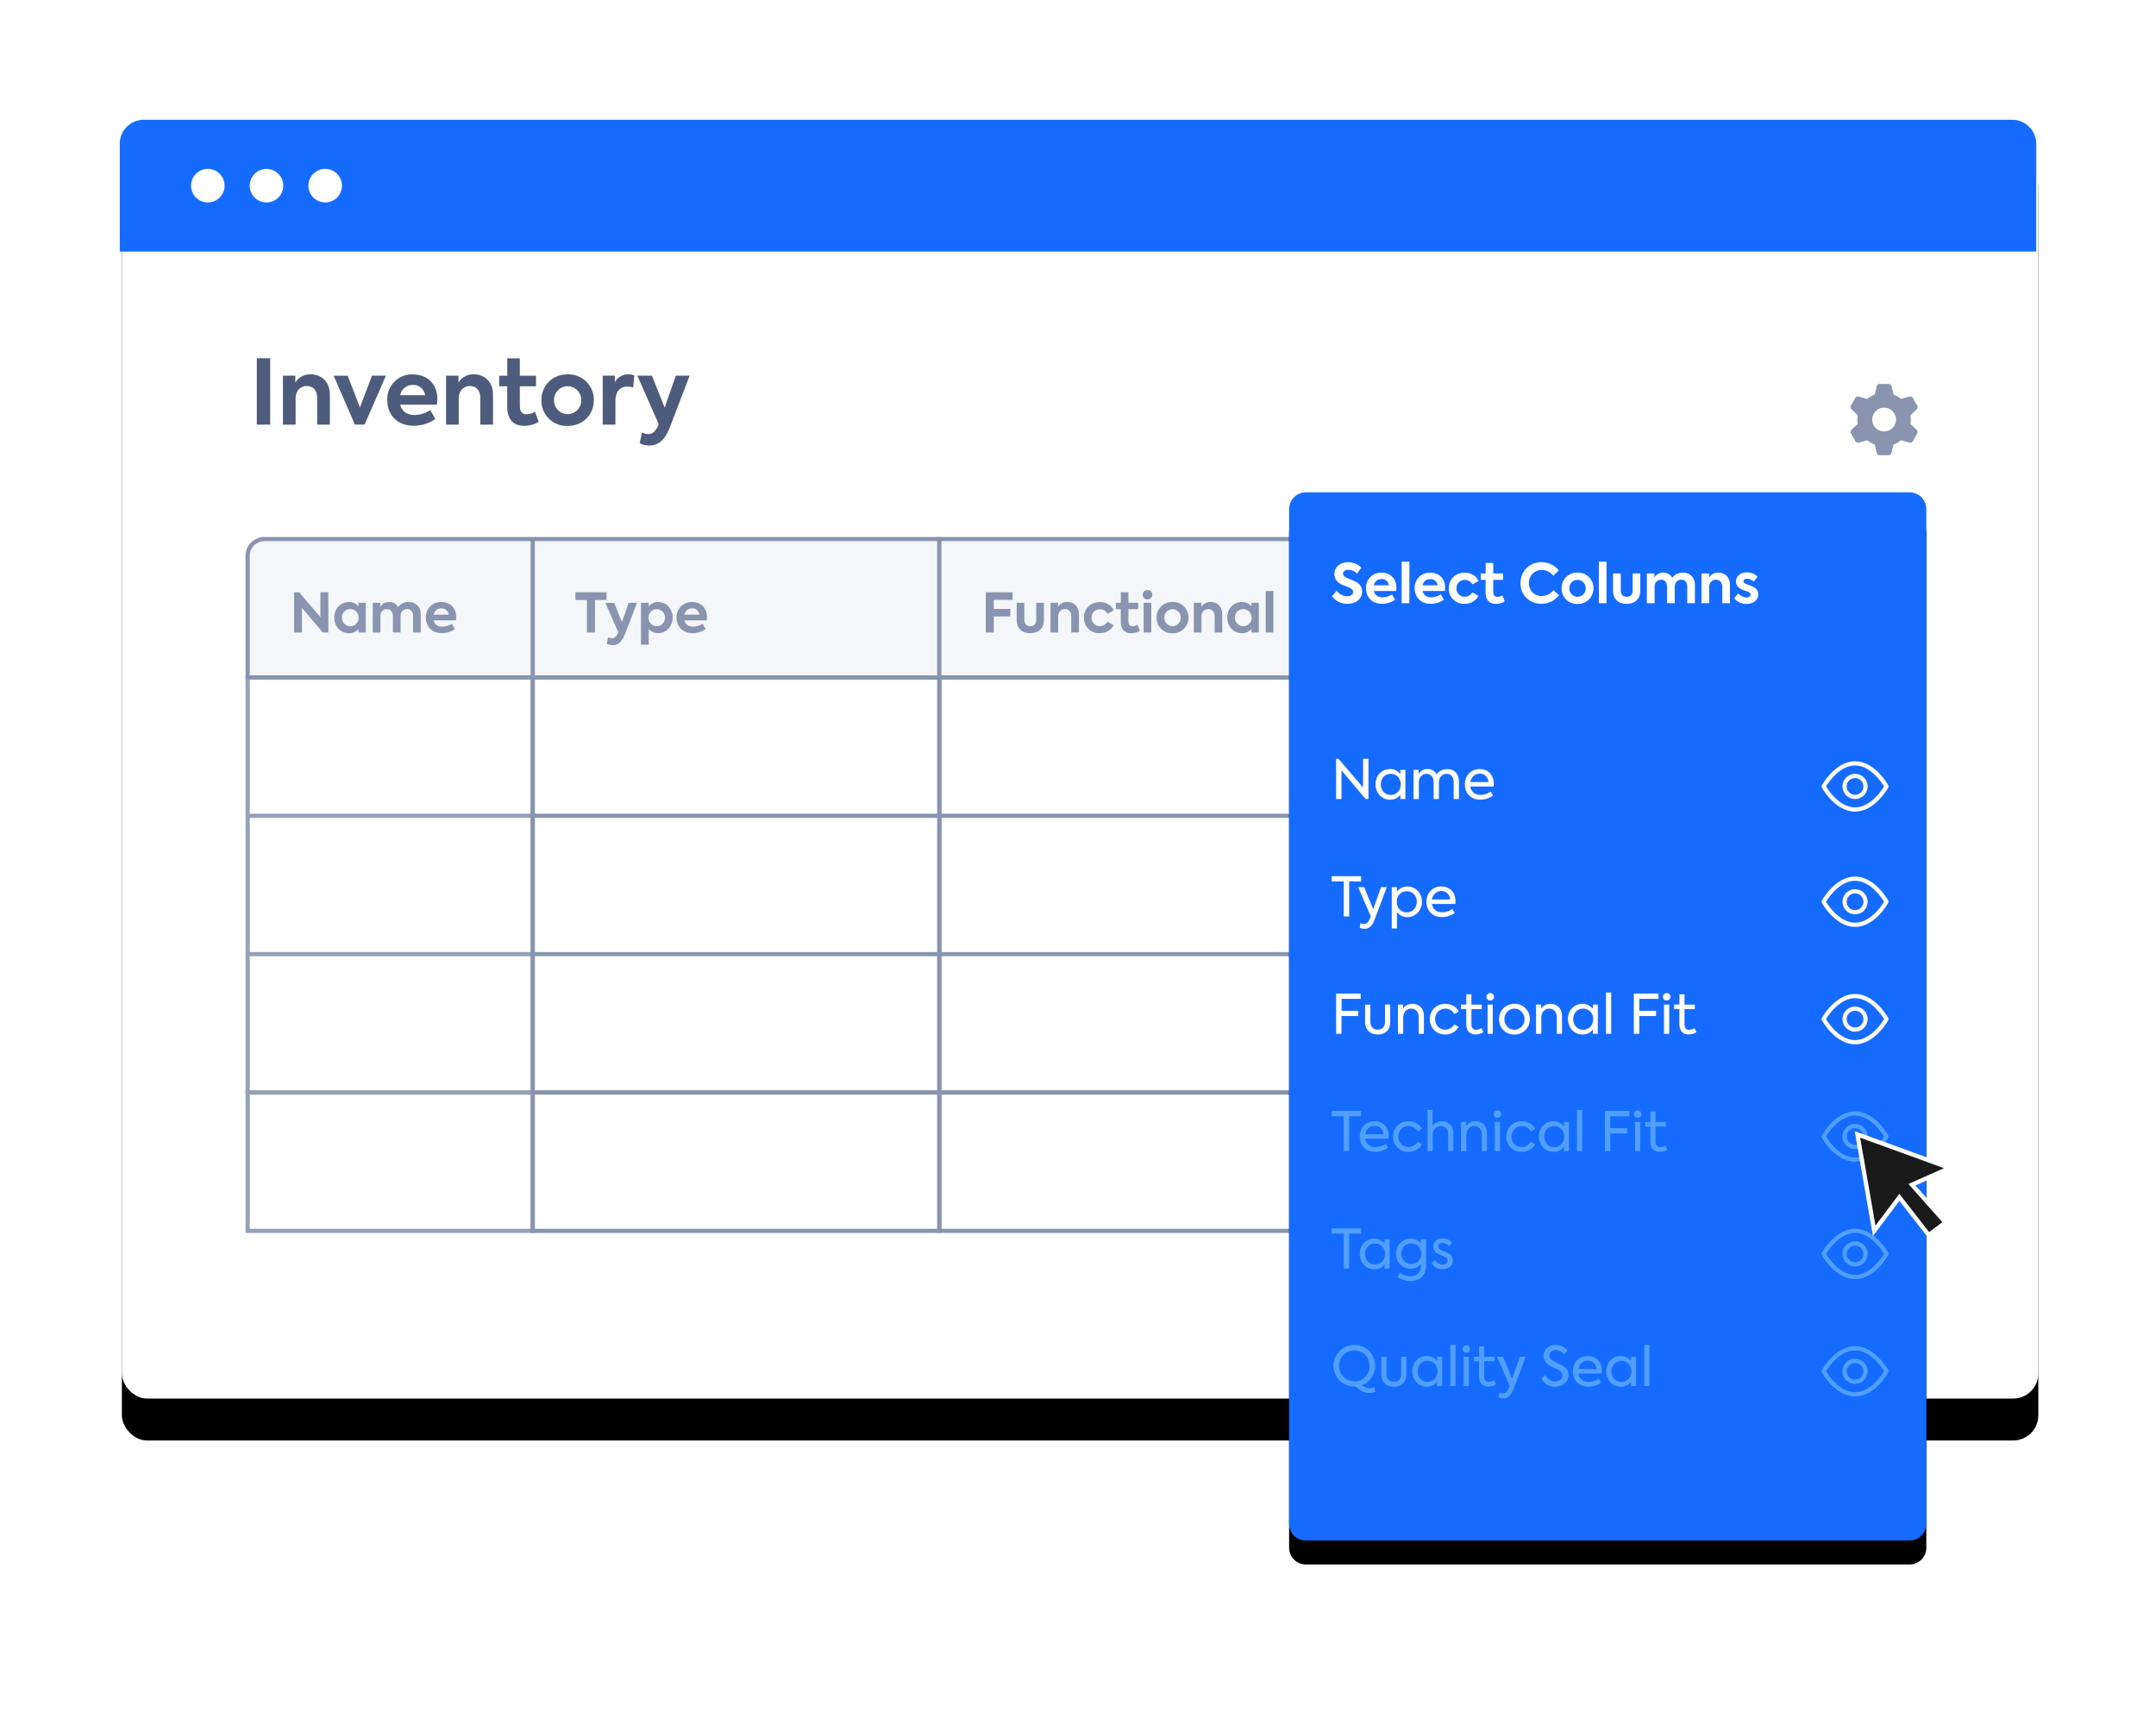 <svg width="360" height="288" xmlns="http://www.w3.org/2000/svg" xmlns:xlink="http://www.w3.org/1999/xlink"><defs><rect id="b" x="20.35" y="20" width="320" height="213.5" rx="4.2"/><filter x="-8.1%" y="-8.9%" width="116.2%" height="124.4%" filterUnits="objectBoundingBox" id="a"><feOffset dy="7" in="SourceAlpha" result="shadowOffsetOuter1"/><feGaussianBlur stdDeviation="7.5" in="shadowOffsetOuter1" result="shadowBlurOuter1"/><feColorMatrix values="0 0 0 0 0.157 0 0 0 0 0.204 0 0 0 0 0.31 0 0 0 0.2 0" in="shadowBlurOuter1"/></filter><path d="M218.05 82.2h100.8a2.8 2.8 0 0 1 2.8 2.8v169.4a2.8 2.8 0 0 1-2.8 2.8h-100.8a2.8 2.8 0 0 1-2.8-2.8V85a2.8 2.8 0 0 1 2.8-2.8z" id="d"/><filter x="-16%" y="-7.4%" width="132%" height="119.4%" filterUnits="objectBoundingBox" id="c"><feOffset dy="4" in="SourceAlpha" result="shadowOffsetOuter1"/><feGaussianBlur stdDeviation="5" in="shadowOffsetOuter1" result="shadowBlurOuter1"/><feColorMatrix values="0 0 0 0 0.157 0 0 0 0 0.204 0 0 0 0 0.31 0 0 0 0.4 0" in="shadowBlurOuter1"/></filter></defs><g fill="none" fill-rule="evenodd"><use fill="#000" filter="url(#a)" xlink:href="#b"/><use fill="#FFF" xlink:href="#b"/><path stroke="#95A1B7" stroke-width=".7" stroke-linecap="square" d="M41.35 113.1h47.6v23.1h-47.6zM41.35 136.2h47.6v23.1h-47.6zM41.35 159.3h47.6v23.1h-47.6z"/><path stroke="#8995AF" stroke-width=".7" stroke-linecap="square" d="M88.95 113.1h67.9v23.1h-67.9zM88.95 136.2h67.9v23.1h-67.9zM88.95 159.3h67.9v23.1h-67.9z"/><path stroke="#8995AF" stroke-width=".7" stroke-linecap="square" d="M156.85 113.1h79.8v23.1h-79.8zM156.85 136.2h79.8v23.1h-79.8zM156.85 159.3h79.8v23.1h-79.8z"/><path stroke="#95A1B7" stroke-width=".7" stroke-linecap="square" d="M41.35 182.4h47.6v23.1h-47.6z"/><path stroke="#8995AF" stroke-width=".7" stroke-linecap="square" d="M88.95 182.4h67.9v23.1h-67.9z"/><path stroke="#8995AF" stroke-width=".7" stroke-linecap="square" d="M156.85 182.4h79.8v23.1h-79.8z"/><path d="M44.15 90h44.8v23.1h-47.6V92.8a2.8 2.8 0 0 1 2.8-2.8zM88.95 90h67.9v23.1h-67.9z" stroke="#8995AF" stroke-width=".7" fill="#F4F6FA" stroke-linecap="square"/><path d="M98 100.18h-1.92v-1.3h5.2v1.3h-1.92v5.42H98v-5.42zm6.97.46h1.4l-2 5.2c-.47 1.23-1.09 1.87-2.1 1.87-.37 0-.7-.09-.95-.24l.22-1.08c.19.1.4.17.63.17.41 0 .71-.24.97-.79l.1-.22-2.17-4.9 1.49-.01 1.28 3.23 1.13-3.23zm4.91-.13c1.42 0 2.44 1.17 2.44 2.6 0 1.44-1.02 2.6-2.45 2.6-.69 0-1.19-.3-1.55-.68v2.6h-1.29v-6.99h1.28v.61c.36-.42.87-.74 1.57-.74zm-.23 4.03c.83 0 1.38-.63 1.38-1.42 0-.78-.55-1.41-1.38-1.41-.81 0-1.36.63-1.36 1.41 0 .79.55 1.42 1.36 1.42zm8.4-1.53c0 .2-.02.38-.05.56h-3.72c.15.6.6 1.06 1.44 1.06.55 0 1.19-.21 1.6-.5l.52.9c-.48.34-1.25.68-2.17.68-1.86 0-2.7-1.27-2.7-2.6a2.5 2.5 0 0 1 2.6-2.6c1.4 0 2.47.92 2.47 2.5zm-2.49-1.43c-.65 0-1.13.39-1.28 1.04h2.52a1.2 1.2 0 0 0-1.24-1.04zM53.5 98.88h1.33v6.72h-.92l-3.49-4.12v4.12H49.1v-6.72h.85l3.55 4.15v-4.15zm6.36 1.76h1.22v4.96h-1.22v-.57c-.36.39-.88.69-1.58.69-1.44 0-2.46-1.15-2.46-2.62 0-1.5 1.05-2.59 2.46-2.59.7 0 1.2.31 1.58.72v-.59zm-1.37 3.91c.82 0 1.39-.65 1.39-1.43 0-.78-.57-1.43-1.4-1.43-.82 0-1.38.65-1.38 1.43 0 .79.57 1.43 1.39 1.43zm9.74-4.05c1.13 0 2.02.74 2.02 2.1v3h-1.28v-2.76c0-.78-.42-1.15-1-1.15-.62 0-1.08.45-1.08 1.19v2.72H65.6v-2.75c0-.74-.4-1.16-1-1.16s-1.08.43-1.08 1.2v2.71h-1.28v-4.96h1.25v.71c.28-.53.88-.86 1.51-.85.6 0 1.18.28 1.46.88a2.1 2.1 0 0 1 1.77-.88zm7.94 2.5c0 .2-.02.39-.05.57H72.4c.16.6.6 1.06 1.45 1.06.54 0 1.18-.21 1.6-.5l.5.9c-.46.34-1.24.68-2.16.68-1.85 0-2.69-1.27-2.69-2.6a2.5 2.5 0 0 1 2.58-2.6c1.41 0 2.49.92 2.49 2.5zm-2.49-1.42c-.64 0-1.12.39-1.28 1.04h2.52a1.2 1.2 0 0 0-1.24-1.04z" fill="#8995AF" fill-rule="nonzero"/><path d="M156.85 90h77a2.8 2.8 0 0 1 2.8 2.8v20.3h-79.8V90z" stroke="#8995AF" stroke-width=".7" fill="#F4F6FA" stroke-linecap="square"/><path d="M164.6 105.6v-6.72h4.48v1.27h-3.14v1.51h2.76v1.26h-2.76v2.68h-1.34zm7.43.12c-1.4 0-2.27-.81-2.27-2.21v-2.87h1.28v2.87c0 .62.36 1.03 1 1.03.62 0 .98-.41.98-1.03v-2.87h1.29v2.87c0 1.4-.88 2.2-2.28 2.2zm3.38-.12v-4.96h1.25v.7c.26-.47.82-.84 1.56-.84 1 0 1.94.67 1.94 2.07v3.03h-1.29v-2.68c0-.8-.42-1.23-1.04-1.23-.68 0-1.14.5-1.14 1.25v2.66h-1.28zm8.21.1a2.5 2.5 0 0 1-2.63-2.58c0-1.51 1.1-2.6 2.67-2.6.98 0 1.9.48 2.31 1.38l-1.03.56a1.48 1.48 0 0 0-1.26-.75c-.81 0-1.41.6-1.41 1.4 0 .82.59 1.43 1.38 1.43.53 0 1.05-.32 1.27-.75l1.03.6c-.41.8-1.3 1.32-2.33 1.32zm6.33-1.4l.38 1c-.39.27-.95.42-1.46.42-1.14 0-1.73-.68-1.73-1.96v-2.05h-.81v-1.07h.82v-1.76h1.27v1.76h1.64v1.07h-1.64v1.97c0 .57.22.87.7.87.32 0 .58-.11.83-.25zm1.66-4.21a.78.78 0 0 1-.8-.8c0-.44.35-.78.8-.78.44 0 .79.34.79.78 0 .46-.35.8-.8.8zm.63 5.51h-1.28v-4.96h1.28v4.96zm3.54.13a2.56 2.56 0 0 1-2.66-2.61 2.57 2.57 0 0 1 2.66-2.62 2.57 2.57 0 0 1 2.66 2.62 2.56 2.56 0 0 1-2.66 2.6zm0-1.2c.78 0 1.38-.62 1.38-1.41 0-.79-.6-1.41-1.38-1.41-.77 0-1.37.62-1.37 1.4 0 .8.6 1.43 1.37 1.43zm3.56 1.07v-4.96h1.26v.7c.25-.47.81-.84 1.55-.84 1 0 1.94.67 1.94 2.07v3.03h-1.28v-2.68c0-.8-.43-1.23-1.05-1.23-.67 0-1.14.5-1.14 1.25v2.66h-1.28zm9.63-4.96h1.22v4.96h-1.22v-.57c-.37.39-.88.69-1.59.69-1.43 0-2.45-1.15-2.45-2.62 0-1.5 1.04-2.59 2.45-2.59.7 0 1.21.31 1.59.72v-.59zm-1.38 3.91c.82 0 1.4-.65 1.4-1.43 0-.78-.58-1.43-1.4-1.43s-1.38.65-1.38 1.43c0 .79.56 1.43 1.38 1.43zm5.04 1.05h-1.29v-6.92h1.29v6.92zm3.56 0v-6.72h4.49v1.27h-3.14v1.51h2.76v1.26h-2.76v2.68h-1.35zm6-5.51a.78.78 0 0 1-.8-.8c0-.44.35-.78.8-.78.44 0 .78.34.78.78 0 .46-.34.8-.79.8zm.63 5.51h-1.29v-4.96h1.29v4.96zm4.35-1.3l.38 1c-.4.27-.96.42-1.47.42-1.13 0-1.72-.68-1.72-1.96v-2.05h-.81v-1.07h.81v-1.76h1.28v1.76h1.64v1.07h-1.64v1.97c0 .57.22.87.7.87.32 0 .58-.11.83-.25z" fill="#8995AF" fill-rule="nonzero"/><path d="M24 20h312a4 4 0 0 1 4 4v18H20V24a4 4 0 0 1 4-4z" fill="#166BFF"/><path d="M34.7 33.8a2.8 2.8 0 1 1 0-5.6 2.8 2.8 0 0 1 0 5.6zm9.8 0a2.8 2.8 0 1 1 0-5.6 2.8 2.8 0 0 1 0 5.6zm9.8 0a2.8 2.8 0 1 1 0-5.6 2.8 2.8 0 0 1 0 5.6z" fill="#FFF"/><path d="M319 70.77a4.47 4.47 0 0 0 0-1.44l1.05-1a.5.5 0 0 0 .08-.61l-.74-1.29a.5.5 0 0 0-.57-.23l-1.39.4c-.38-.3-.8-.55-1.25-.72l-.35-1.4a.5.5 0 0 0-.49-.38h-1.48a.5.5 0 0 0-.49.38l-.35 1.4c-.45.17-.87.41-1.25.72l-1.4-.4a.5.5 0 0 0-.56.23l-.74 1.29a.5.5 0 0 0 .08.6l1.04 1.01a4.47 4.47 0 0 0 0 1.44l-1.04 1a.5.5 0 0 0-.08.61l.74 1.29a.5.5 0 0 0 .57.23l1.39-.4c.38.3.8.55 1.25.72l.35 1.4a.5.5 0 0 0 .49.38h1.48a.5.5 0 0 0 .49-.38l.35-1.4c.45-.17.87-.41 1.25-.72l1.4.4.13.02a.5.5 0 0 0 .43-.25l.74-1.29a.5.5 0 0 0-.08-.6L319 70.77zm-4.4 1.26a1.98 1.98 0 1 1 0-3.97 1.98 1.98 0 0 1 0 3.97z" fill="#8995AF"/><use fill="#000" filter="url(#c)" xlink:href="#d"/><use fill="#166BFF" xlink:href="#d"/><path d="M224.97 100.8a3.03 3.03 0 0 1-2.55-1.25l.78-.93c.44.6 1.1.93 1.78.93.56 0 .96-.3.96-.72 0-.33-.26-.53-.6-.7-.43-.2-.99-.36-1.46-.62-.6-.34-1.07-.84-1.07-1.68 0-1.1.93-1.96 2.3-1.96.78 0 1.58.27 2.2.9l-.71.99a2.16 2.16 0 0 0-1.47-.63c-.54 0-.87.26-.87.65 0 .33.27.52.55.66.35.17 1.03.42 1.48.65.66.32 1.15.82 1.15 1.67 0 1.2-1 2.05-2.47 2.05zm8.2-2.7c0 .2-.03.39-.05.57h-3.73c.16.6.6 1.06 1.45 1.06.55 0 1.18-.21 1.6-.5l.51.9c-.47.34-1.25.68-2.16.68-1.86 0-2.7-1.27-2.7-2.6a2.5 2.5 0 0 1 2.59-2.6c1.4 0 2.48.92 2.48 2.5zm-2.5-1.42c-.64 0-1.12.39-1.28 1.04h2.52a1.2 1.2 0 0 0-1.23-1.04zm4.66 4.02h-1.29v-6.92h1.29v6.92zm5.97-2.6c0 .2-.02.39-.05.57h-3.72c.15.6.6 1.06 1.45 1.06.54 0 1.18-.21 1.6-.5l.5.9c-.47.34-1.24.68-2.16.68-1.86 0-2.7-1.27-2.7-2.6a2.5 2.5 0 0 1 2.6-2.6c1.4 0 2.48.92 2.48 2.5zm-2.49-1.42c-.64 0-1.13.39-1.28 1.04h2.52a1.2 1.2 0 0 0-1.24-1.04zm5.73 4.13a2.5 2.5 0 0 1-2.62-2.6c0-1.5 1.09-2.6 2.66-2.6.98 0 1.9.49 2.31 1.39l-1.03.56a1.48 1.48 0 0 0-1.26-.75c-.81 0-1.41.6-1.41 1.4 0 .82.6 1.43 1.38 1.43.53 0 1.05-.32 1.27-.75l1.03.6c-.41.8-1.3 1.32-2.33 1.32zm6.33-1.41l.38 1c-.39.27-.95.42-1.46.42-1.14 0-1.73-.68-1.73-1.96v-2.05h-.81v-1.07h.82v-1.76h1.27v1.76h1.64v1.07h-1.64v1.97c0 .57.22.87.7.87.32 0 .58-.11.83-.25zm6.48 1.4a3.35 3.35 0 0 1-3.46-3.44c0-2.07 1.58-3.5 3.48-3.5 1.24 0 2.3.57 2.9 1.39l-.91.88a2.47 2.47 0 0 0-1.92-.97c-1.2 0-2.15.92-2.15 2.2 0 1.25.93 2.15 2.14 2.15.8 0 1.48-.4 1.96-.98l.93.84a3.68 3.68 0 0 1-2.97 1.43zm6.06.03a2.56 2.56 0 0 1-2.66-2.61 2.57 2.57 0 0 1 2.66-2.62 2.57 2.57 0 0 1 2.66 2.62 2.56 2.56 0 0 1-2.66 2.6zm0-1.2c.77 0 1.37-.62 1.37-1.41 0-.79-.6-1.41-1.37-1.41-.77 0-1.37.62-1.37 1.4 0 .8.6 1.43 1.37 1.43zm4.84 1.07h-1.28v-6.92h1.28v6.92zm3.37.12c-1.4 0-2.28-.81-2.28-2.21v-2.87h1.29v2.87c0 .62.36 1.03.99 1.03s.99-.41.99-1.03v-2.87h1.28v2.87c0 1.4-.87 2.2-2.27 2.2zm9.37-5.22c1.13 0 2.02.74 2.02 2.1v3h-1.28v-2.76c0-.78-.42-1.15-1-1.15-.62 0-1.09.45-1.09 1.19v2.72h-1.28v-2.75c0-.74-.4-1.16-1-1.16-.61 0-1.08.43-1.08 1.2v2.71h-1.29v-4.96h1.26v.71c.28-.53.87-.86 1.51-.85.6 0 1.17.28 1.46.88a2.1 2.1 0 0 1 1.77-.88zm3.12 5.1v-4.96h1.26v.7c.25-.47.82-.84 1.55-.84 1 0 1.94.67 1.94 2.07v3.03h-1.28v-2.68c0-.8-.43-1.23-1.05-1.23-.67 0-1.14.5-1.14 1.25v2.66h-1.28zm7.5.13c-.78 0-1.54-.32-2.04-.96l.68-.8c.36.42.88.68 1.38.68.39 0 .68-.2.68-.48 0-.18-.12-.32-.35-.43-.28-.12-.93-.33-1.23-.49-.57-.27-.86-.7-.86-1.28 0-.87.73-1.5 1.86-1.5.64 0 1.25.22 1.74.72l-.64.82c-.37-.35-.8-.49-1.14-.49-.35 0-.56.2-.56.42 0 .17.1.35.43.46.31.12.8.28 1.2.48.55.29.83.67.83 1.25 0 .9-.76 1.6-1.97 1.6z" fill="#FFF" fill-rule="nonzero"/><g fill-rule="nonzero"><path d="M227.6 126.68h.9v6.72h-.47l-4.03-4.77v4.77h-.9v-6.72h.4l4.1 4.8v-4.8zm6.23 1.84h.84v4.88h-.84v-.7c-.41.53-1 .82-1.72.82-1.4 0-2.43-1.13-2.43-2.6 0-1.45 1.03-2.52 2.43-2.52.71 0 1.3.31 1.72.83v-.7zm-1.62 4.2c1.02 0 1.68-.8 1.68-1.77 0-.94-.66-1.75-1.68-1.75-1.01 0-1.65.8-1.65 1.76s.64 1.76 1.65 1.76zm9.45-4.32c1.18 0 1.95.8 1.95 2.1v2.9h-.88v-2.77c0-.92-.46-1.43-1.17-1.43-.76 0-1.3.59-1.3 1.45v2.75h-.87v-2.75c0-.9-.45-1.45-1.18-1.45-.75 0-1.3.58-1.3 1.47v2.73h-.88v-4.88h.85v.72c.28-.52.82-.85 1.48-.85.63 0 1.25.32 1.53.91.32-.54 1-.9 1.77-.9zm7.76 2.47l-.02.45h-3.89c.13.74.63 1.39 1.71 1.39.58 0 1.26-.22 1.7-.55l.38.67c-.44.34-1.23.68-2.1.68-1.85 0-2.6-1.3-2.6-2.57 0-1.44 1-2.54 2.47-2.54 1.35 0 2.35.92 2.35 2.47zm-2.35-1.7c-.82 0-1.41.59-1.56 1.4h3.01a1.4 1.4 0 0 0-1.45-1.4zm-22.7 17.99h-2v-.88h4.9v.88h-1.99V153h-.91v-5.84zm6.23.96h.97l-2.05 5.43c-.42 1.12-.95 1.52-1.7 1.52-.31 0-.58-.07-.77-.19l.1-.76c.18.07.4.14.6.14.39 0 .7-.22.96-.85l.18-.43-2.12-4.86h1.01l1.51 3.66 1.31-3.66zM235 148c1.4 0 2.44 1.15 2.44 2.56 0 1.42-1.04 2.56-2.45 2.56-.72 0-1.31-.31-1.73-.83v2.72h-.87v-6.89h.87v.74A2.18 2.18 0 0 1 235 148zm-.1 4.32c1.01 0 1.67-.8 1.67-1.77 0-.95-.66-1.75-1.68-1.75s-1.66.8-1.66 1.75c0 .97.64 1.77 1.66 1.77zm8.12-1.85c0 .2-.02.33-.03.45h-3.89c.13.74.63 1.39 1.71 1.39.59 0 1.26-.22 1.7-.55l.38.67c-.44.34-1.23.68-2.1.68-1.84 0-2.6-1.3-2.6-2.57 0-1.44 1-2.54 2.47-2.54 1.36 0 2.36.92 2.36 2.47zm-2.36-1.7c-.82 0-1.41.59-1.56 1.4h3.02a1.4 1.4 0 0 0-1.46-1.4zM223.1 172.6v-6.72h4.1l.01.88h-3.2v2h2.79v.87H224v2.97h-.9zm6.94.12c-1.27 0-2.1-.81-2.1-2.09v-2.9h.88v2.88c0 .79.45 1.3 1.22 1.3.78 0 1.23-.51 1.23-1.3v-2.89h.86v2.91c0 1.3-.79 2.09-2.09 2.09zm3.38-.12v-4.88h.86v.7c.3-.52.86-.82 1.55-.82 1 0 1.93.65 1.93 2.04v2.96h-.87v-2.71c0-.98-.53-1.49-1.24-1.49-.8 0-1.35.62-1.35 1.5v2.7h-.88zm7.9.1a2.46 2.46 0 0 1-2.57-2.54c0-1.5 1.08-2.56 2.62-2.56.95 0 1.84.5 2.21 1.28l-.72.42c-.32-.54-.86-.9-1.5-.9-1 0-1.73.76-1.73 1.76 0 .98.71 1.75 1.7 1.75a1.8 1.8 0 0 0 1.5-.88l.73.42a2.54 2.54 0 0 1-2.24 1.26zm6.04-1.06l.32.67c-.35.27-.83.4-1.3.4-1.05 0-1.55-.68-1.55-1.82v-2.42h-.87v-.75h.88V166h.85v1.73h1.73v.75h-1.73v2.48c0 .6.21.97.8.97.3 0 .6-.12.87-.28zm1.48-4.6a.61.61 0 0 1-.64-.64c0-.34.28-.6.64-.6.34 0 .62.26.62.6 0 .37-.28.63-.62.63zm.42 5.56h-.87v-4.88h.87v4.88zm3.62.12a2.5 2.5 0 0 1-2.57-2.57c0-1.4 1.06-2.56 2.57-2.56a2.5 2.5 0 0 1 2.56 2.56 2.5 2.5 0 0 1-2.56 2.57zm0-.8c.95 0 1.68-.8 1.68-1.77 0-.94-.73-1.75-1.68-1.75s-1.68.8-1.68 1.75c0 .97.73 1.77 1.68 1.77zm3.6.68v-4.88h.86v.7c.3-.52.86-.82 1.55-.82 1 0 1.93.65 1.93 2.04v2.96h-.87v-2.71c0-.98-.54-1.49-1.25-1.49-.79 0-1.34.62-1.34 1.5v2.7h-.88zm9.49-4.88h.83v4.88h-.83v-.7c-.42.53-1.01.82-1.72.82-1.4 0-2.44-1.13-2.44-2.6 0-1.45 1.04-2.52 2.44-2.52.7 0 1.29.31 1.72.83v-.7zm-1.62 4.2c1.02 0 1.67-.8 1.67-1.77 0-.94-.65-1.75-1.67-1.75s-1.66.8-1.66 1.76.64 1.76 1.66 1.76zm4.68.68h-.87v-6.89h.87v6.89zm3.78 0v-6.72h4.11v.88h-3.2v2h2.8v.87h-2.8v2.97h-.91zm5.5-5.57a.61.61 0 0 1-.64-.63c0-.34.27-.6.64-.6.33 0 .61.26.61.6 0 .37-.28.63-.61.63zm.41 5.57h-.87v-4.88h.87v4.88zm4.22-.96l.33.67c-.36.27-.84.4-1.3.4-1.06 0-1.56-.68-1.56-1.82v-2.42h-.87v-.75h.88V166h.85v1.73H283v.75h-1.73v2.48c0 .6.21.97.8.97.3 0 .6-.12.87-.28z" fill="#FFF"/><path d="M224.37 186.36h-2v-.88h4.9v.88h-1.99v5.84h-.91v-5.84zm7.5 3.31l-.02.45h-3.89c.13.74.63 1.39 1.72 1.39.58 0 1.25-.22 1.7-.55l.37.67c-.44.34-1.23.68-2.1.68-1.84 0-2.6-1.3-2.6-2.57 0-1.44 1-2.54 2.47-2.54 1.36 0 2.36.92 2.36 2.47zm-2.35-1.7c-.82 0-1.41.59-1.56 1.4h3.02a1.4 1.4 0 0 0-1.46-1.4zm5.66 4.34a2.46 2.46 0 0 1-2.57-2.55c0-1.5 1.08-2.56 2.62-2.56.95 0 1.83.5 2.2 1.28l-.71.42c-.32-.54-.87-.9-1.5-.9-1 0-1.73.76-1.73 1.76 0 .98.7 1.75 1.7 1.75a1.8 1.8 0 0 0 1.5-.88l.73.42a2.54 2.54 0 0 1-2.24 1.26zm3.18-.11v-6.89h.84v2.61c.3-.42.87-.72 1.55-.72 1.01 0 1.92.65 1.92 2.04v2.96h-.86v-2.71c0-1-.53-1.49-1.24-1.49-.8 0-1.34.61-1.34 1.49v2.71h-.87zm5.6 0v-4.88h.86v.7c.29-.52.85-.83 1.55-.83 1 0 1.92.66 1.92 2.05v2.96h-.86v-2.71c0-.98-.54-1.49-1.25-1.49-.79 0-1.34.62-1.34 1.5v2.7h-.88zm6.08-5.57a.61.61 0 0 1-.64-.63c0-.34.28-.6.64-.6.34 0 .62.26.62.6 0 .37-.28.63-.62.63zm.42 5.57h-.87v-4.88h.87v4.88zm3.63.1a2.46 2.46 0 0 1-2.57-2.54c0-1.5 1.08-2.56 2.62-2.56.95 0 1.83.5 2.2 1.28l-.71.42c-.32-.54-.87-.9-1.5-.9-1 0-1.73.76-1.73 1.76 0 .98.7 1.75 1.7 1.75a1.8 1.8 0 0 0 1.5-.88l.73.42a2.54 2.54 0 0 1-2.24 1.26zm7.04-4.98h.83v4.88h-.83v-.7c-.42.53-1.01.82-1.72.82-1.4 0-2.44-1.13-2.44-2.6 0-1.45 1.03-2.52 2.44-2.52.7 0 1.29.31 1.72.83v-.7zm-1.62 4.2c1.01 0 1.67-.8 1.67-1.77 0-.94-.66-1.75-1.67-1.75-1.02 0-1.66.8-1.66 1.76s.64 1.76 1.66 1.76zm4.68.68h-.87v-6.89h.87v6.89zm3.78 0v-6.72h4.11v.88h-3.2v2h2.8v.87h-2.8v2.97h-.91zm5.5-5.57a.61.61 0 0 1-.64-.63c0-.34.27-.6.63-.6.34 0 .62.26.62.6 0 .37-.28.63-.62.63zm.41 5.57h-.87v-4.88h.87v4.88zm4.22-.96l.32.67c-.35.27-.83.4-1.3.4-1.05 0-1.55-.68-1.55-1.82v-2.42h-.87v-.75h.88v-1.73h.85v1.73h1.73v.75h-1.73v2.48c0 .6.21.97.8.97.3 0 .6-.12.87-.28zm-53.73 14.72h-2v-.88h4.9v.88h-1.99v5.84h-.91v-5.84zm6.83.96h.84v4.88h-.84v-.7c-.41.53-1 .82-1.72.82-1.4 0-2.43-1.13-2.43-2.6 0-1.45 1.03-2.52 2.43-2.52.71 0 1.3.31 1.72.83v-.7zm-1.62 4.2c1.02 0 1.68-.8 1.68-1.77 0-.94-.66-1.75-1.68-1.75-1.01 0-1.65.8-1.65 1.76s.64 1.76 1.65 1.76zm7.68-4.2h.86v4.38c0 1.6-1.04 2.57-2.61 2.57-.85 0-1.6-.29-2.16-.69l.41-.69c.43.32 1.08.6 1.74.6 1.1 0 1.76-.7 1.76-1.64v-.4c-.42.49-1.01.76-1.71.76a2.42 2.42 0 0 1-2.45-2.51c0-1.43 1.1-2.5 2.5-2.5.67 0 1.25.29 1.66.76v-.64zm-1.61 4.1c.95 0 1.66-.73 1.66-1.71 0-.99-.7-1.71-1.66-1.71-.97 0-1.67.72-1.67 1.7 0 .99.7 1.73 1.67 1.73zm5.18.89c-.68 0-1.4-.32-1.8-1.06l.62-.48c.3.55.8.77 1.21.77.54 0 .86-.31.86-.67 0-.29-.19-.48-.44-.62-.3-.16-.9-.38-1.21-.54a1.33 1.33 0 0 1-.75-1.19c0-.77.61-1.36 1.6-1.36.59 0 1.2.24 1.54.77l-.55.53c-.29-.41-.69-.56-1.05-.56-.46 0-.7.28-.7.59 0 .2.1.42.4.57.34.16.82.34 1.2.54.51.26.83.64.83 1.23 0 .81-.71 1.48-1.76 1.48zm-12.12 19.85c.27 0 .57-.06.8-.14l.11.76c-.27.11-.65.18-.96.18a3.1 3.1 0 0 1-2.24-1.06h-.28a3.5 3.5 0 0 1-3.48-3.47 3.48 3.48 0 1 1 4.76 3.24c.37.31.83.5 1.3.5zm-5.1-3.7a2.51 2.51 0 0 0 2.53 2.57 2.5 2.5 0 0 0 2.54-2.58c0-1.5-1.12-2.6-2.54-2.6a2.53 2.53 0 0 0-2.53 2.6zm9.12 3.46c-1.27 0-2.09-.81-2.09-2.09v-2.9h.87v2.88c0 .79.45 1.3 1.22 1.3.79 0 1.23-.51 1.23-1.3v-2.89h.87v2.91c0 1.3-.8 2.09-2.1 2.09zm7.25-5h.83v4.88h-.83v-.7c-.42.53-1.01.82-1.72.82-1.4 0-2.44-1.13-2.44-2.6 0-1.45 1.04-2.52 2.44-2.52.7 0 1.29.31 1.72.83v-.7zm-1.62 4.2c1.02 0 1.67-.8 1.67-1.77 0-.94-.65-1.75-1.67-1.75s-1.66.8-1.66 1.76.64 1.76 1.66 1.76zm4.68.68h-.87v-6.89h.87v6.89zm1.81-5.57a.61.61 0 0 1-.63-.63c0-.34.27-.6.63-.6.34 0 .62.26.62.6 0 .37-.28.63-.62.63zm.42 5.57h-.87v-4.88h.87v4.88zm4.22-.96l.32.67c-.35.27-.83.4-1.3.4-1.05 0-1.55-.68-1.55-1.82v-2.42h-.87v-.75h.88v-1.73h.85v1.73h1.73v.75h-1.73v2.48c0 .6.21.97.8.97.3 0 .6-.12.87-.28zm4.3-3.92h.97l-2.05 5.43c-.42 1.12-.96 1.52-1.7 1.52-.31 0-.59-.07-.78-.19l.11-.76c.17.07.4.14.6.14.38 0 .7-.22.96-.85l.18-.43-2.12-4.86h1.01l1.51 3.66 1.31-3.66zm5.88 4.99a2.5 2.5 0 0 1-2.3-1.38l.68-.56c.37.75.98 1.07 1.61 1.07.8 0 1.24-.48 1.24-1.01 0-.46-.33-.73-.7-.94-.45-.25-1-.43-1.45-.71-.58-.37-1.01-.88-1.01-1.6 0-1.01.8-1.82 2.03-1.82.73 0 1.46.28 1.97.99l-.6.58c-.4-.52-.92-.72-1.36-.72-.6 0-1.07.36-1.07.91 0 .41.27.68.58.87.36.22 1.16.55 1.63.82.58.35.97.84.97 1.57 0 1.15-.96 1.93-2.22 1.93zm7.8-2.64c0 .2-.02.33-.03.45h-3.89c.13.74.63 1.39 1.72 1.39.58 0 1.25-.22 1.7-.55l.37.67c-.44.34-1.23.68-2.1.68-1.84 0-2.6-1.3-2.6-2.57 0-1.44 1-2.54 2.47-2.54 1.36 0 2.36.92 2.36 2.47zm-2.36-1.7c-.82 0-1.4.59-1.56 1.4h3.02a1.4 1.4 0 0 0-1.46-1.4zm7.24-.65h.84v4.88h-.84v-.7c-.41.53-1 .82-1.72.82-1.4 0-2.43-1.13-2.43-2.6 0-1.45 1.03-2.52 2.43-2.52.71 0 1.3.31 1.72.83v-.7zm-1.62 4.2c1.02 0 1.68-.8 1.68-1.77 0-.94-.66-1.75-1.68-1.75-1.01 0-1.65.8-1.65 1.76s.64 1.76 1.65 1.76zm4.7.68h-.88v-6.89h.87v6.89z" fill="#509FFF"/></g><path d="M42.88 59.81h2.23V70.9h-2.23V59.81zm4.36 11.09v-8.18h2.07v1.15a2.86 2.86 0 0 1 2.57-1.37c1.65 0 3.2 1.1 3.2 3.4v5h-2.12v-4.43c0-1.31-.7-2.02-1.73-2.02-1.1 0-1.87.84-1.87 2.07v4.38h-2.12zm14.87-8.18h2.33l-3.56 8.17h-1.62l-3.54-8.16h2.33l2.05 5.29 2.01-5.3zm10.92 3.9c0 .33-.03.63-.08.94h-6.13c.26.98.99 1.73 2.39 1.73a5 5 0 0 0 2.64-.82l.84 1.48a6.19 6.19 0 0 1-3.58 1.13c-3.05 0-4.44-2.08-4.44-4.27a4.11 4.11 0 0 1 4.27-4.3c2.32 0 4.09 1.52 4.09 4.12zm-4.1-2.35a2.1 2.1 0 0 0-2.11 1.71h4.16a1.98 1.98 0 0 0-2.05-1.71zm5.55 6.63v-8.18h2.08v1.15a2.86 2.86 0 0 1 2.56-1.37c1.65 0 3.2 1.1 3.2 3.4v5H80.2v-4.43c0-1.31-.7-2.02-1.73-2.02-1.1 0-1.87.84-1.87 2.07v4.38h-2.11zm14.84-2.15l.63 1.67c-.64.44-1.58.67-2.42.67-1.87 0-2.84-1.1-2.84-3.22v-3.38h-1.34v-1.76h1.35v-2.9h2.1v2.9h2.7v1.77h-2.7v3.23c0 .95.36 1.44 1.16 1.44.52 0 .96-.19 1.36-.42zm5.46 2.36a4.22 4.22 0 0 1-4.38-4.3c0-2.36 1.77-4.31 4.38-4.31a4.24 4.24 0 0 1 4.38 4.3c0 2.39-1.77 4.31-4.38 4.31zm0-1.97a2.28 2.28 0 0 0 2.27-2.33c0-1.3-1-2.33-2.27-2.33a2.28 2.28 0 0 0-2.27 2.33c0 1.3 1 2.33 2.27 2.33zm5.86 1.76v-8.18h2.03v1.1a2.45 2.45 0 0 1 2.25-1.32c.3 0 .66.06.99.18l-.18 2.02c-.33-.1-.66-.16-.98-.16-1.1 0-1.99.69-1.99 2.47v3.89h-2.12zm12.2-8.18h2.31l-3.29 8.59c-.78 2-1.8 3.07-3.46 3.07-.62 0-1.17-.15-1.58-.4l.37-1.78c.31.16.67.27 1.05.27.67 0 1.17-.39 1.59-1.28l.16-.38-3.57-8.09h2.44l2.12 5.33 1.86-5.32z" fill="#4D5C7D" fill-rule="nonzero"/><g transform="translate(304.5 127.45)" stroke="#FFF" stroke-linecap="round" stroke-linejoin="round" stroke-width=".7"><path d="M0 3.85S2.1 0 5.25 0s5.25 3.85 5.25 3.85S8.4 7.7 5.25 7.7 0 3.85 0 3.85z"/><circle cx="5.25" cy="3.85" r="1.75"/></g><g transform="translate(304.5 166.3)" stroke="#FFF" stroke-linecap="round" stroke-linejoin="round" stroke-width=".7"><path d="M0 3.85S2.1 0 5.25 0s5.25 3.85 5.25 3.85S8.4 7.7 5.25 7.7 0 3.85 0 3.85z"/><circle cx="5.25" cy="3.85" r="1.75"/></g><g transform="translate(304.5 146.7)" stroke="#FFF" stroke-linecap="round" stroke-linejoin="round" stroke-width=".7"><path d="M0 3.85S2.1 0 5.25 0s5.25 3.85 5.25 3.85S8.4 7.7 5.25 7.7 0 3.85 0 3.85z"/><circle cx="5.25" cy="3.85" r="1.75"/></g><g transform="translate(304.5 185.9)" stroke="#509FFF" stroke-linecap="round" stroke-linejoin="round" stroke-width=".7"><path d="M0 3.85S2.1 0 5.25 0s5.25 3.85 5.25 3.85S8.4 7.7 5.25 7.7 0 3.85 0 3.85z"/><circle cx="5.25" cy="3.85" r="1.75"/></g><g transform="translate(304.5 205.5)" stroke="#509FFF" stroke-linecap="round" stroke-linejoin="round" stroke-width=".7"><path d="M0 3.85S2.1 0 5.25 0s5.25 3.85 5.25 3.85S8.4 7.7 5.25 7.7 0 3.85 0 3.85z"/><circle cx="5.25" cy="3.85" r="1.75"/></g><g transform="translate(304.5 225.1)" stroke="#509FFF" stroke-linecap="round" stroke-linejoin="round" stroke-width=".7"><path d="M0 3.85S2.1 0 5.25 0s5.25 3.85 5.25 3.85S8.4 7.7 5.25 7.7 0 3.85 0 3.85z"/><circle cx="5.25" cy="3.85" r="1.75"/></g><g fill="#1A1A1A" stroke="#FFF" stroke-width=".71"><path d="M310.15 189.4l15.4 5.6-6.3 2.8 5.6 6.3-2.8 2.1-4.9-6.3-4.2 5.6z"/></g></g></svg>